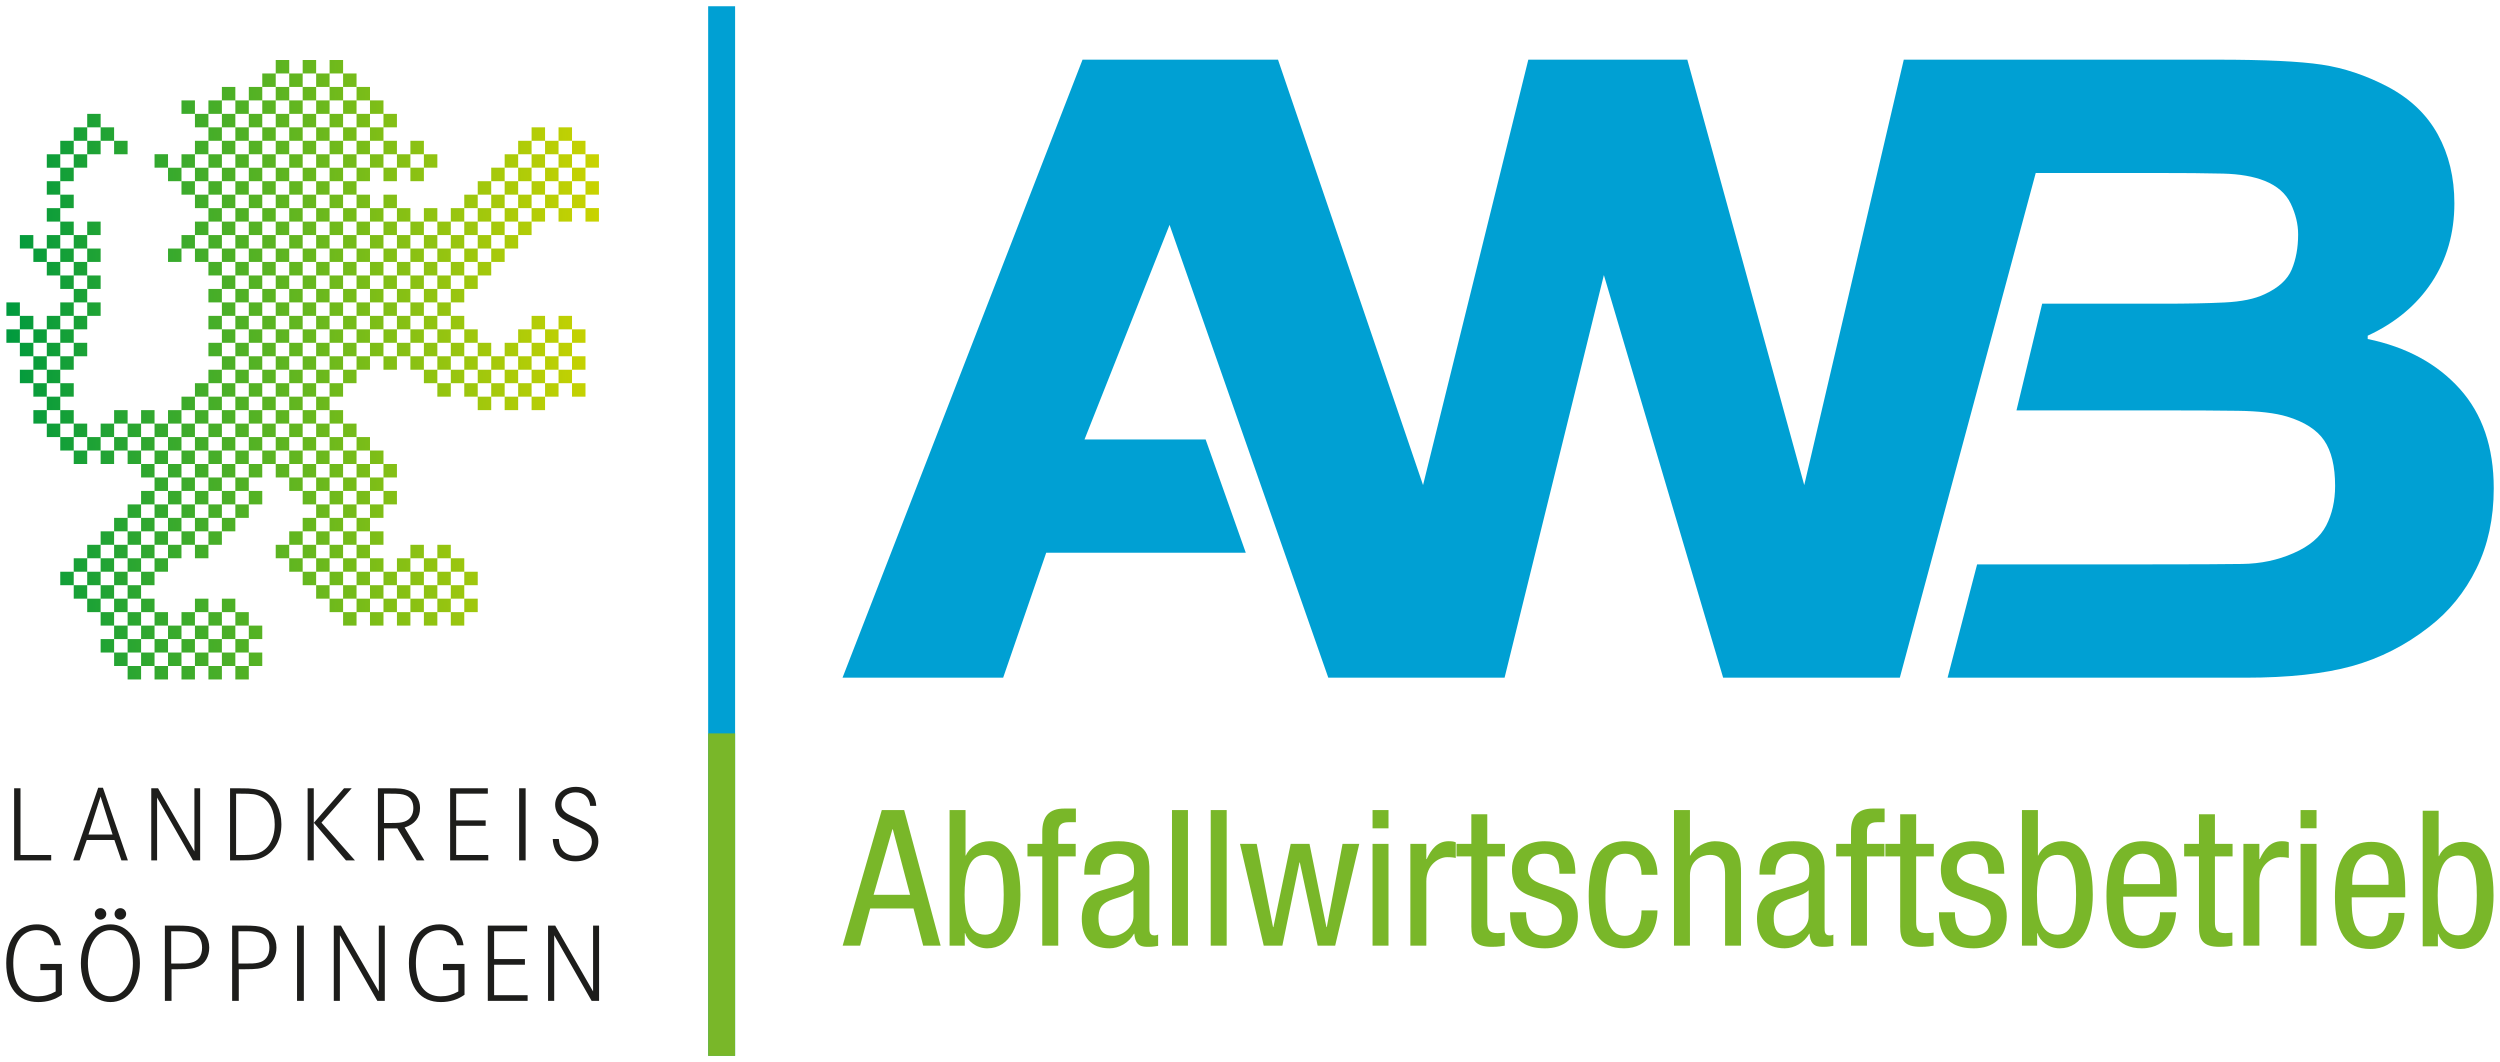 <?xml version="1.0" encoding="UTF-8"?><svg id="Ebene_1" xmlns="http://www.w3.org/2000/svg" xmlns:xlink="http://www.w3.org/1999/xlink" viewBox="0 0 800 340"><defs><style>.cls-1{fill:url(#Unbenannter_Verlauf_2);}.cls-2{fill:#79b729;}.cls-3{fill:#00a0d3;}.cls-4{clip-path:url(#clippath);}.cls-5{fill:none;}.cls-6{fill:#1d1d1b;}</style><clipPath id="clippath"><path class="cls-5" d="M79.617,208.806v4.305h-4.308v4.311h4.308v-4.311h4.308v-4.305h-4.308Zm0-8.609v4.302h-4.308v4.308h-4.304v4.305h-4.311v4.311h4.311v-4.311h4.304v-4.305h4.308v-4.308h4.308v-4.302h-4.308Zm-30.163-4.323v4.323h-4.308v4.302h-4.308v4.308h-4.326v4.305h4.326v-4.305h4.308v-4.308h4.308v-4.302h4.311v-4.323h-4.311Zm25.855,0v4.323h-4.304v4.302h-4.311v4.308h-4.314v4.305h-4.308v4.311h4.308v-4.311h4.314v-4.305h4.311v-4.308h4.304v-4.302h4.308v-4.323h-4.308Zm-30.163-4.308v4.308h-4.308v4.323h-4.326v4.302h-4.308v4.308h4.308v-4.308h4.326v-4.302h4.308v-4.323h4.308v-4.308h-4.308Zm17.234,0v4.308h-4.308v4.323h-4.308v4.302h-4.311v4.308h-4.308v4.305h-4.308v4.311h4.308v-4.311h4.308v-4.305h4.311v-4.308h4.308v-4.302h4.308v-4.323h4.314v-4.308h-4.314Zm8.624,0v4.308h-4.311v4.323h-4.314v4.302h-4.308v4.308h-4.308v4.305h-4.311v4.311h4.311v-4.311h4.308v-4.305h4.308v-4.308h4.314v-4.302h4.311v-4.323h4.304v-4.308h-4.304Zm77.562,0v4.308h-4.308v4.323h4.308v-4.323h4.308v-4.308h-4.308Zm0-8.618v4.311h-4.308v4.308h-4.308v4.308h-4.308v4.323h4.308v-4.323h4.308v-4.308h4.308v-4.308h4.308v-4.311h-4.308Zm-30.169-4.304v4.304h-4.302v4.311h-4.308v4.308h-4.32v4.308h4.32v-4.308h4.308v-4.308h4.302v-4.311h4.314v-4.304h-4.314Zm25.861,0v4.304h-4.308v4.311h-4.308v4.308h-4.317v4.308h-4.308v4.323h4.308v-4.323h4.317v-4.308h4.308v-4.308h4.308v-4.311h4.308v-4.304h-4.308Zm-12.932-4.308v4.308h-4.308v4.304h-4.308v4.311h-4.314v4.308h-4.302v4.308h-4.308v4.323h4.308v-4.323h4.302v-4.308h4.314v-4.308h4.308v-4.311h4.308v-4.304h4.317v-4.308h-4.317Zm8.624,0v4.308h-4.308v4.304h-4.317v4.311h-4.308v4.308h-4.308v4.308h-4.314v4.323h4.314v-4.323h4.308v-4.308h4.308v-4.308h4.317v-4.311h4.308v-4.304h4.308v-4.308h-4.308Zm-21.553-4.314v4.314h-4.302v4.308h-4.308v4.304h-4.32v4.311h-4.304v4.308h4.304v-4.308h4.32v-4.311h4.308v-4.304h4.302v-4.308h4.314v-4.314h-4.314Zm-38.781-12.926v4.311h-4.308v4.308h-4.304v4.308h-4.311v4.314h-4.314v4.308h4.314v-4.308h4.311v-4.314h4.304v-4.308h4.308v-4.308h4.308v-4.311h-4.308Zm43.095,0v4.311h-4.314v4.308h-4.302v4.308h-4.308v4.314h-4.32v4.308h-4.304v4.304h-4.308v4.311h4.308v-4.311h4.304v-4.304h4.32v-4.308h4.308v-4.314h4.302v-4.308h4.314v-4.308h4.308v-4.311h-4.308Zm0-8.618v4.311h-4.314v4.308h-4.302v4.311h-4.308v4.308h-4.32v4.308h-4.304v4.314h-4.308v4.308h-4.308v4.304h4.308v-4.304h4.308v-4.308h4.304v-4.314h4.32v-4.308h4.308v-4.308h4.302v-4.311h4.314v-4.308h4.308v-4.311h-4.308Zm-4.314-4.311v4.311h-4.302v4.311h-4.308v4.308h-4.32v4.311h-4.304v4.308h-4.308v4.308h-4.308v4.314h-4.317v4.308h4.317v-4.308h4.308v-4.314h4.308v-4.308h4.304v-4.308h4.32v-4.311h4.308v-4.308h4.302v-4.311h4.314v-4.311h-4.314Zm-4.302-4.317v4.317h-4.308v4.311h-4.32v4.311h-4.304v4.308h-4.308v4.311h4.308v-4.311h4.304v-4.308h4.32v-4.311h4.308v-4.311h4.302v-4.317h-4.302Zm-90.5-4.304v4.304h-4.311v4.317h4.311v-4.317h4.308v-4.304h-4.308Zm86.192,0v4.304h-4.32v4.317h-4.304v4.311h-4.308v4.311h-4.308v4.308h4.308v-4.308h4.308v-4.311h4.304v-4.311h4.32v-4.317h4.308v-4.304h-4.308Zm-90.503-4.308v4.308h-4.311v4.304h4.311v-4.304h4.311v-4.308h-4.311Zm17.227,0v4.308h-4.308v4.304h-4.302v4.317h-4.308v4.311h4.308v-4.311h4.302v-4.317h4.308v-4.304h4.326v-4.308h-4.326Zm8.634,0v4.308h-4.308v4.304h-4.326v4.317h-4.308v4.311h4.308v-4.311h4.326v-4.317h4.308v-4.304h4.308v-4.308h-4.308Zm60.322,0v4.308h-4.304v4.304h-4.308v4.317h-4.308v4.311h-4.317v4.311h4.317v-4.311h4.308v-4.311h4.308v-4.317h4.304v-4.304h4.32v-4.308h-4.32Zm-86.183-8.621v4.311h-4.311v4.311h-4.298v4.308h4.298v-4.308h4.311v-4.311h4.311v-4.311h-4.311Zm163.76,4.311h4.308v-4.311h-4.308v4.311Zm0-12.929v4.311h-4.311v4.308h-4.317v4.311h-4.308v4.311h4.308v-4.311h4.317v-4.311h4.311v-4.308h4.308v-4.311h-4.308Zm-159.45-4.308v4.308h-4.311v4.311h-4.311v4.308h-4.298v4.311h4.298v-4.311h4.311v-4.308h4.311v-4.311h4.308v-4.308h-4.308Zm129.278,0v4.308h-4.308v4.311h-4.308v4.308h-4.308v4.311h4.308v-4.311h4.308v-4.308h4.308v-4.311h4.317v-4.308h-4.317Zm-4.308-4.308v4.308h-4.308v4.308h-4.308v4.311h-4.308v4.308h4.308v-4.308h4.308v-4.311h4.308v-4.308h4.308v-4.308h-4.308Zm34.479,0v4.308h-4.311v4.308h-4.317v4.311h-4.308v4.308h-4.302v4.311h-4.314v4.311h4.314v-4.311h4.302v-4.311h4.308v-4.308h4.317v-4.311h4.311v-4.308h4.308v-4.308h-4.308ZM6.36,101.073v4.311H2.046v4.308H6.36v-4.308h4.317v-4.311H6.36Zm137.899,0v4.311h-4.308v4.308h-4.308v4.308h-4.317v4.311h4.317v-4.311h4.308v-4.308h4.308v-4.308h4.308v-4.311h-4.308Zm25.852,0v4.311h-4.302v4.308h-4.314v4.308h-4.304v4.311h-4.317v4.308h-4.308v4.311h4.308v-4.311h4.317v-4.308h4.304v-4.311h4.314v-4.308h4.302v-4.308h4.308v-4.311h-4.308Zm8.624,0v4.311h-4.317v4.308h-4.308v4.308h-4.302v4.311h-4.314v4.308h-4.304v4.311h-4.317v4.311h4.317v-4.311h4.304v-4.311h4.314v-4.308h4.302v-4.311h4.308v-4.308h4.317v-4.308h4.311v-4.311h-4.311Zm-176.689,0H6.363v-4.308H2.046v4.308Zm25.858-4.308v4.308h-4.308v4.311h-4.311v4.308h-4.311v4.308h-4.298v4.311H6.36v4.308h4.317v-4.308h4.298v-4.311h4.311v-4.308h4.311v-4.308h4.308v-4.311h4.302v-4.308h-4.302Zm0-8.618v4.308h-4.308v4.311h-4.311v4.308h-4.311v4.311h-4.298v4.308H6.36v4.308h4.317v-4.308h4.298v-4.308h4.311v-4.311h4.311v-4.308h4.308v-4.311h4.302v-4.308h-4.302Zm0-8.627v4.308h-4.308v4.32h-4.311v4.308h4.311v-4.308h4.308v-4.32h4.302v-4.308h-4.302Zm-21.544,0h4.308v-4.304H6.36v4.304Zm12.926-8.612v4.311h-4.311v4.301h-4.298v4.308h4.298v-4.308h4.311v-4.301h4.311v-4.311h-4.311Zm8.618,0v4.311h-4.308v4.301h-4.311v4.308h-4.311v4.32h4.311v-4.32h4.311v-4.308h4.308v-4.301h4.302v-4.311h-4.302Zm99.115-4.308v4.308h-4.308v4.311h-4.314v4.301h-4.302v4.308h-4.308v4.32h-4.32v4.308h-4.304v4.311h-4.308v4.308h-4.308v4.311h-4.317v4.308h-4.308v4.308h-4.308v4.311h-4.308v4.308h-4.304v4.311h-4.311v4.311h-4.314v4.308h-4.308v4.304h-4.308v4.317h-4.311v4.311h-4.308v4.311h4.308v-4.311h4.311v-4.311h4.308v-4.317h4.308v-4.304h4.314v-4.308h4.311v-4.311h4.304v-4.311h4.308v-4.308h4.308v-4.311h4.308v-4.308h4.317v-4.308h4.308v-4.311h4.308v-4.308h4.304v-4.311h4.32v-4.308h4.308v-4.32h4.302v-4.308h4.314v-4.301h4.308v-4.311h4.308v-4.308h-4.308Zm8.624,0v4.308h-4.317v4.311h-4.308v4.301h-4.308v4.308h-4.314v4.32h-4.302v4.308h-4.308v4.311h-4.32v4.308h-4.304v4.311h-4.308v4.308h-4.308v4.308h-4.317v4.311h-4.308v4.308h-4.308v4.311h-4.308v4.311h-4.304v4.308h-4.311v4.304h-4.314v4.317h-4.308v4.311h-4.308v4.311h-4.311v4.308h-4.308v4.311h-4.308v4.308h-4.326v4.308h-4.308v4.314h-4.302v4.308h-4.308v4.304h-4.311v4.311h4.311v-4.311h4.308v-4.304h4.302v-4.308h4.308v-4.314h4.326v-4.308h4.308v-4.308h4.308v-4.311h4.311v-4.308h4.308v-4.311h4.308v-4.311h4.314v-4.317h4.311v-4.304h4.304v-4.308h4.308v-4.311h4.308v-4.311h4.308v-4.308h4.317v-4.311h4.308v-4.308h4.308v-4.308h4.304v-4.311h4.32v-4.308h4.308v-4.311h4.302v-4.308h4.314v-4.32h4.308v-4.308h4.308v-4.301h4.317v-4.311h4.308v-4.308h-4.308Zm-116.358-4.311v4.311h-4.311v4.308h4.311v-4.308h4.311v-4.311h-4.311Zm94.811,0v4.311h-4.308v4.308h-4.32v4.311h-4.304v4.301h-4.308v4.308h-4.308v4.32h-4.317v4.308h-4.308v4.311h-4.308v4.308h-4.308v4.311h-4.304v4.308h-4.311v4.308h4.311v-4.308h4.304v-4.308h4.308v-4.311h4.308v-4.308h4.308v-4.311h4.317v-4.308h4.308v-4.32h4.308v-4.308h4.304v-4.301h4.32v-4.311h4.308v-4.308h4.302v-4.311h-4.302Zm8.615,0v4.311h-4.314v4.308h-4.302v4.311h-4.308v4.301h-4.32v4.308h-4.304v4.32h-4.308v4.308h-4.308v4.311h-4.317v4.308h-4.308v4.311h-4.308v4.308h-4.308v4.308h-4.304v4.311h-4.311v4.308h-4.314v4.311h-4.308v4.311h-4.308v4.308h-4.311v4.304h-4.308v4.317h-4.308v4.311h4.308v-4.311h4.308v-4.317h4.311v-4.304h4.308v-4.308h4.308v-4.311h4.314v-4.311h4.311v-4.308h4.304v-4.311h4.308v-4.308h4.308v-4.308h4.308v-4.311h4.317v-4.308h4.308v-4.311h4.308v-4.308h4.304v-4.32h4.32v-4.308h4.308v-4.301h4.302v-4.311h4.314v-4.308h4.308v-4.311h-4.308Zm64.642-4.311v4.311h-4.308v4.311h-4.311v4.308h4.311v-4.308h4.308v4.308h4.308v-4.317h-4.308v-4.302h4.308v-4.311h-4.308Zm-51.71-8.621v4.308h-4.317v4.314h4.317v-4.314h4.308v-4.308h-4.308Zm51.71,0v4.308h-4.308v4.314h-4.311v4.311h-4.317v4.311h-4.308v4.308h-4.302v4.311h-4.314v4.301h-4.304v4.308h-4.317v4.32h-4.308v4.308h-4.308v4.311h-4.308v4.308h-4.308v4.311h-4.317v4.308h-4.308v4.308h-4.308v4.311h4.308v-4.311h4.308v-4.308h4.317v-4.308h4.308v-4.311h4.308v-4.308h4.308v-4.311h4.308v-4.308h4.317v-4.32h4.304v-4.308h4.314v-4.301h4.302v-4.311h4.308v-4.308h4.317v-4.311h4.311v-4.311h4.308v-4.314h4.308v-4.308h-4.308Zm-137.899,4.308h4.311v-4.311h-4.311v4.311Zm-12.941-4.308h4.317v-4.308h-4.317v4.308Zm86.198-4.308v4.308h-4.314v4.308h-4.302v4.314h-4.308v4.311h-4.32v4.311h-4.304v4.308h-4.308v4.311h-4.308v4.301h-4.317v4.308h-4.308v4.32h-4.308v4.308h-4.308v4.311h-4.304v4.308h-4.311v4.311h4.311v-4.311h4.304v-4.308h4.308v-4.311h4.308v-4.308h4.308v-4.32h4.317v-4.308h4.308v-4.301h4.308v-4.311h4.304v-4.308h4.32v-4.311h4.308v-4.311h4.302v-4.314h4.314v-4.308h4.308v-4.308h-4.308Zm8.615,0v4.308h-4.308v4.308h-4.308v4.314h4.308v-4.314h4.308v-4.308h4.317v-4.308h-4.317Zm51.719,0v4.308h-4.311v4.308h-4.317v4.314h-4.308v4.311h-4.302v4.311h-4.314v4.308h-4.304v4.311h-4.317v4.301h-4.308v4.308h-4.308v4.32h-4.308v4.308h-4.308v4.311h-4.317v4.308h-4.308v4.311h-4.308v4.308h-4.314v4.308h-4.302v4.311h-4.308v4.308h-4.32v4.311h-4.304v4.311h-4.308v4.308h-4.308v4.304h-4.317v4.317h-4.308v4.311h-4.308v4.311h-4.308v4.308h-4.304v4.311h-4.311v4.308h-4.314v4.308h-4.308v4.314h-4.308v4.308h-4.311v4.304h-4.308v4.311h-4.308v4.308h-4.326v4.308h-4.308v4.323h4.308v-4.323h4.326v-4.308h4.308v-4.308h4.308v-4.311h4.311v-4.304h4.308v-4.308h4.308v-4.314h4.314v-4.308h4.311v-4.308h4.304v-4.311h4.308v-4.308h4.308v-4.311h4.308v-4.311h4.317v-4.317h4.308v-4.304h4.308v-4.308h4.304v-4.311h4.32v-4.311h4.308v-4.308h4.302v-4.311h4.314v-4.308h4.308v-4.308h4.308v-4.311h4.317v-4.308h4.308v-4.311h4.308v-4.308h4.308v-4.32h4.308v-4.308h4.317v-4.301h4.304v-4.311h4.314v-4.308h4.302v-4.311h4.308v-4.311h4.317v-4.314h4.311v-4.308h4.308v-4.308h-4.308Zm-150.84-4.311v4.311h-4.302v4.308h-4.308v4.308h-4.311v4.314h-4.311v4.311h4.311v-4.311h4.311v-4.314h4.308v-4.308h4.302v-4.308h4.308v-4.311h-4.308Zm137.905,0v4.311h-4.302v4.308h-4.314v4.308h-4.304v4.314h-4.317v4.311h-4.308v4.311h-4.308v4.308h-4.308v4.311h-4.308v4.301h-4.317v4.308h-4.308v4.32h-4.308v4.308h-4.314v4.311h-4.302v4.308h-4.308v4.311h-4.32v4.308h-4.304v4.308h-4.308v4.311h-4.308v4.308h-4.317v4.311h-4.308v4.311h-4.308v4.308h-4.308v4.304h-4.304v4.317h-4.311v4.311h-4.314v4.311h-4.308v4.308h-4.308v4.311h-4.311v4.308h-4.308v4.308h-4.308v4.314h-4.326v4.308h-4.308v4.304h-4.302v4.311h-4.308v4.308h4.308v-4.308h4.302v-4.311h4.308v-4.304h4.326v-4.308h4.308v-4.314h4.308v-4.308h4.311v-4.308h4.308v-4.311h4.308v-4.308h4.314v-4.311h4.311v-4.311h4.304v-4.317h4.308v-4.304h4.308v-4.308h4.308v-4.311h4.317v-4.311h4.308v-4.308h4.308v-4.311h4.304v-4.308h4.32v-4.308h4.308v-4.311h4.302v-4.308h4.314v-4.311h4.308v-4.308h4.308v-4.32h4.317v-4.308h4.308v-4.301h4.308v-4.311h4.308v-4.308h4.308v-4.311h4.317v-4.311h4.304v-4.314h4.314v-4.308h4.302v-4.308h4.308v-4.311h-4.308Zm8.624,0v4.311h-4.317v4.308h-4.308v4.308h-4.302v4.314h-4.314v4.311h-4.304v4.311h-4.317v4.308h-4.308v4.311h-4.308v4.301h-4.308v4.308h-4.308v4.32h-4.317v4.308h-4.308v4.311h-4.308v4.308h-4.314v4.311h-4.302v4.308h-4.308v4.308h-4.32v4.311h-4.304v4.308h-4.308v4.311h-4.308v4.311h-4.317v4.308h-4.308v4.304h-4.308v4.317h-4.308v4.311h-4.304v4.311h-4.311v4.308h-4.314v4.311h-4.308v4.308h-4.308v4.308h-4.311v4.314h-4.308v4.308h-4.308v4.304h-4.326v4.311h-4.308v4.308h-4.302v4.308h4.302v-4.308h4.308v-4.308h4.326v-4.311h4.308v-4.304h4.308v-4.308h4.311v-4.314h4.308v-4.308h4.308v-4.308h4.314v-4.311h4.311v-4.308h4.304v-4.311h4.308v-4.311h4.308v-4.317h4.308v-4.304h4.317v-4.308h4.308v-4.311h4.308v-4.311h4.304v-4.308h4.32v-4.311h4.308v-4.308h4.302v-4.308h4.314v-4.311h4.308v-4.308h4.308v-4.311h4.317v-4.308h4.308v-4.32h4.308v-4.308h4.308v-4.301h4.308v-4.311h4.317v-4.308h4.304v-4.311h4.314v-4.311h4.302v-4.314h4.308v-4.308h4.317v-4.308h4.311v-4.311h-4.311ZM27.904,36.431v4.308h-4.308v4.311h-4.311v4.308h-4.311v4.308h4.311v-4.308h4.311v-4.308h4.308v-4.311h4.302v-4.308h-4.302Zm94.808,0v4.308h-4.314v4.311h-4.302v4.308h-4.308v4.308h-4.32v4.314h-4.304v4.311h-4.308v4.311h-4.308v4.308h-4.317v4.311h-4.308v4.301h-4.308v4.308h-4.308v4.32h-4.304v4.308h-4.311v4.311h4.311v-4.311h4.304v-4.308h4.308v-4.32h4.308v-4.308h4.308v-4.301h4.317v-4.311h4.308v-4.308h4.308v-4.311h4.304v-4.311h4.32v-4.314h4.308v-4.308h4.302v-4.308h4.314v-4.311h4.308v-4.308h-4.308Zm-64.639,0h4.308v-4.314h-4.308v4.314Zm60.325-4.314v4.314h-4.302v4.308h-4.308v4.311h-4.32v4.308h-4.304v4.308h-4.308v4.314h-4.308v4.311h-4.317v4.311h-4.308v4.308h-4.308v4.311h-4.308v4.301h-4.304v4.308h-4.311v4.32h4.311v-4.32h4.304v-4.308h4.308v-4.301h4.308v-4.311h4.308v-4.308h4.317v-4.311h4.308v-4.311h4.308v-4.314h4.304v-4.308h4.32v-4.308h4.308v-4.311h4.302v-4.308h4.314v-4.314h-4.314Zm-47.393-4.305v4.305h-4.311v4.314h-4.314v4.308h4.314v-4.308h4.311v-4.314h4.304v-4.305h-4.304Zm43.092,0v4.305h-4.308v4.314h-4.32v4.308h-4.304v4.311h-4.308v4.308h-4.308v4.308h-4.317v4.314h-4.308v4.311h-4.308v4.311h-4.308v4.308h-4.304v4.311h-4.311v4.301h-4.314v4.308h4.314v-4.308h4.311v-4.301h4.304v-4.311h4.308v-4.308h4.308v-4.311h4.308v-4.311h4.317v-4.314h4.308v-4.308h4.308v-4.308h4.304v-4.311h4.32v-4.308h4.308v-4.314h4.302v-4.305h-4.302Zm-4.308-4.308v4.308h-4.32v4.305h-4.304v4.314h-4.308v4.308h-4.308v4.311h-4.317v4.308h-4.308v4.308h-4.308v4.314h-4.308v4.311h-4.304v4.311h-4.311v4.308h-4.314v4.311h-4.308v4.301h-4.308v4.308h4.308v-4.308h4.308v-4.301h4.314v-4.311h4.311v-4.308h4.304v-4.311h4.308v-4.311h4.308v-4.314h4.308v-4.308h4.317v-4.308h4.308v-4.311h4.308v-4.308h4.304v-4.314h4.32v-4.305h4.308v-4.308h-4.308Zm-21.556-4.314v4.314h-4.308v4.308h-4.308v4.305h-4.308v4.314h-4.304v4.308h-4.311v4.311h-4.314v4.308h-4.308v4.308h-4.308v4.314h4.308v-4.314h4.308v-4.308h4.314v-4.308h4.311v-4.311h4.304v-4.308h4.308v-4.314h4.308v-4.305h4.308v-4.308h4.317v-4.314h-4.317Zm8.624,0v4.314h-4.308v4.308h-4.317v4.305h-4.308v4.314h-4.308v4.308h-4.308v4.311h-4.304v4.308h-4.311v4.308h-4.314v4.314h-4.308v4.311h4.308v-4.311h4.314v-4.314h4.311v-4.308h4.304v-4.308h4.308v-4.311h4.308v-4.308h4.308v-4.314h4.317v-4.305h4.308v-4.308h4.308v-4.314h-4.308Zm8.612,0v4.314h-4.304v4.308h-4.308v4.305h-4.308v4.314h-4.317v4.308h-4.308v4.311h-4.308v4.308h-4.308v4.308h-4.304v4.314h-4.311v4.311h-4.314v4.311h4.314v-4.311h4.311v-4.311h4.304v-4.314h4.308v-4.308h4.308v-4.308h4.308v-4.311h4.317v-4.308h4.308v-4.314h4.308v-4.305h4.304v-4.308h4.32v-4.314h-4.32Z"/></clipPath><linearGradient id="Unbenannter_Verlauf_2" x1="596.287" y1="1057.89" x2="599.336" y2="1057.89" gradientTransform="translate(37283.235 65923.493) rotate(-180) scale(62.204)" gradientUnits="userSpaceOnUse"><stop offset="0" stop-color="#c9d300"/><stop offset="1" stop-color="#009a3e"/></linearGradient></defs><path class="cls-6" d="M12.905,308.468h6.899v9.853c-2.204,1.585-4.689,2.341-7.582,2.341-6.463,0-10.222-4.579-10.222-12.453,0-7.649,3.759-12.414,9.789-12.414,4.256,0,7.036,2.417,7.692,6.683h-2.027c-.509-1.96-1.076-2.936-2.171-3.759-.973-.716-2.161-1.073-3.524-1.073-4.658,0-7.515,3.966-7.515,10.533,0,6.829,2.857,10.646,7.948,10.646,1.942,0,3.677-.466,5.628-1.552v-6.85l-4.914,.021v-1.976Zm12.978-.226c0-7.323,3.908-12.447,9.46-12.447,5.57,0,9.429,5.125,9.429,12.447,0,7.301-3.86,12.42-9.429,12.42-5.551,0-9.46-5.119-9.46-12.42m2.244,0c0,6.186,2.994,10.582,7.216,10.582,4.192,0,7.188-4.396,7.188-10.582,0-6.204-2.997-10.597-7.188-10.597-4.222,0-7.216,4.393-7.216,10.597m4.039-17.63c1.009,0,1.844,.832,1.844,1.851,0,.997-.835,1.826-1.844,1.826-1.012,0-1.832-.829-1.832-1.826,0-1.018,.786-1.851,1.832-1.851m6.356,0c1.012,0,1.847,.832,1.847,1.851,0,.997-.835,1.826-1.847,1.826-1.046,0-1.866-.829-1.866-1.826,0-1.018,.82-1.851,1.866-1.851m14.243,5.573h3.436c3.597,0,5.115,.146,6.527,.652,2.594,.872,4.228,3.32,4.228,6.423,0,2.82-1.311,5.064-3.472,6.033-1.552,.68-2.887,.869-6.823,.869h-1.771v10.112h-2.125v-24.09Zm2.021,12.158h1.805c2.491,0,3.347-.018,4.548-.281,2.314-.5,3.53-2.161,3.53-4.801,0-2.305-1.003-4.055-2.704-4.689-1.036-.36-2.372-.549-4.183-.57h-2.997v10.341Zm19.499-12.158h3.426c3.612,0,5.128,.146,6.533,.652,2.603,.872,4.222,3.32,4.222,6.423,0,2.82-1.296,5.064-3.46,6.033-1.558,.68-2.893,.869-6.826,.869h-1.768v10.112h-2.128v-24.09Zm2.021,12.158h1.808c2.485,0,3.357-.018,4.545-.281,2.305-.5,3.545-2.161,3.545-4.801,0-2.305-1.018-4.055-2.719-4.689-1.046-.36-2.381-.549-4.183-.57h-2.997v10.341Zm20.925,11.932h-2.177v-24.087h2.177v24.087Zm9.582-24.09h2.277l12.127,21.087v-21.087h1.918v24.09h-2.387l-11.987-20.983v20.983h-1.948v-24.09Zm34.946,12.283h6.887v9.853c-2.198,1.585-4.689,2.341-7.576,2.341-6.469,0-10.219-4.579-10.219-12.453,0-7.649,3.75-12.414,9.78-12.414,4.271,0,7.045,2.417,7.692,6.683h-2.012c-.515-1.96-1.095-2.936-2.18-3.759-.966-.716-2.165-1.073-3.536-1.073-4.652,0-7.512,3.966-7.512,10.533,0,6.829,2.86,10.646,7.951,10.646,1.957,0,3.68-.466,5.628-1.552v-6.85l-4.902,.021v-1.976Zm16.358-1.555h9.856v1.802h-9.856v9.749h10.722v1.811h-12.743v-24.09h12.588v1.817h-10.566v8.911Zm17.261-10.728h2.286l12.121,21.087v-21.087h1.918v24.09h-2.381l-11.978-20.983v20.983h-1.966v-24.09ZM4.521,252.25h2.036v21.343h9.826v1.735H4.521v-23.078Zm26.904-.168h1.515l7.984,23.245h-2.073l-2.25-6.536h-8.844l-2.289,6.536h-2.036l7.993-23.245Zm-3.113,14.969h7.71l-3.844-12.17-3.866,12.17Zm20.093-14.801h2.177l11.627,20.194v-20.194h1.838v23.078h-2.292l-11.487-20.102v20.102h-1.863v-23.078Zm25.212,0h2.908c2.972,0,3.253,.037,4.637,.213,1.411,.177,2.698,.549,3.768,1.134,3.186,1.805,5.118,5.643,5.118,10.17,0,4.777-2.042,8.609-5.567,10.38-1.908,.969-3.32,1.18-8.097,1.18h-2.768v-23.078Zm1.933,21.343h2.844c2.637,0,4.012-.314,5.5-1.171,.966-.582,1.759-1.344,2.354-2.25,1.104-1.738,1.661-3.814,1.661-6.368,0-4.292-1.625-7.539-4.5-8.923-1.558-.762-2.488-.902-6.74-.902h-1.119v19.614Zm22.889-21.343h1.969v23.075h-1.969v-23.075Zm11.649,0h2.454l-9.679,10.996,10.725,12.082h-2.872l-10.271-12.045,9.643-11.033Zm10.844,0h3.479c3.64,0,4.603,.11,6.167,.631,2.384,.783,3.835,2.93,3.835,5.695,0,3.049-1.655,5.161-4.939,6.234l6.332,10.518h-2.457l-6.198-10.249h-4.256v10.249h-1.963v-23.078Zm1.963,11.109h1.588c3.091,0,3.841-.076,4.99-.46,1.793-.646,2.799-2.164,2.799-4.323,0-1.96-.866-3.46-2.387-4.055-1.183-.439-2.046-.543-5.329-.543h-1.661v9.38Zm23.078-.835h9.441v1.729h-9.441v9.341h10.271v1.735h-12.203v-23.078h12.066v1.729h-10.133v8.545Zm22.233,12.804h-2.079v-23.075h2.079v23.075Zm22.59-17.444h-1.936c-.277-2.799-1.948-4.329-4.71-4.329-2.591,0-4.494,1.655-4.494,3.847,0,1.524,.933,2.658,3.079,3.625l2.558,1.216c3.222,1.482,4.463,2.347,5.298,3.701,.576,.936,.884,2.1,.884,3.28,0,3.805-2.96,6.405-7.283,6.405-4.503,0-7.064-2.494-7.304-7.14h1.942c.171,3.439,2.14,5.375,5.466,5.375,2.972,0,5.106-1.863,5.106-4.5,0-1.207-.439-2.25-1.311-3.036-.759-.692-1.378-1.036-3.457-2.012-3.414-1.597-4.463-2.146-5.32-2.936-1.076-.976-1.664-2.353-1.664-3.884,0-3.283,2.802-5.701,6.603-5.701,3.939,0,6.338,2.241,6.542,6.088"/><g class="cls-4"><rect class="cls-1" x="2.046" y="19.191" width="189.615" height="198.23"/></g><g><path class="cls-2" d="M786.625,299.306c4.747,0,5.957-5.356,5.957-12.764,0-7.786-1.21-12.771-5.957-12.771-5.466,0-6.561,6.445-6.561,12.771,0,6.682,1.095,12.764,6.561,12.764m-11.359-39.881h5.103v14.536h.125c1.149-2.796,4.244-4.564,7.53-4.564,8.813,0,9.908,10.332,9.908,17.145,0,9.173-3.1,17.133-10.633,17.133-3.53,0-6.384-2.43-7.048-4.862h-.125v4.009h-4.859v-43.396Zm-10.938,23.706v-1.753c0-3.658-1.155-7.975-5.658-7.975-5.35,0-5.96,6.573-5.96,8.515v1.213h11.618Zm-11.789,4.012c0,4.987,0,12.524,6.253,12.524,4.862,0,5.536-5.106,5.536-7.536h5.097c0,3.469-2.061,11.542-10.932,11.542-7.966,0-11.313-5.524-11.313-16.703,0-8.155,1.582-17.572,11.612-17.572,9.966,0,10.883,8.694,10.883,15.679v2.067h-17.136Zm-16.356-17.105h5.109v32.571h-5.109v-32.571Zm0-10.822h5.109v5.838h-5.109v-5.838Zm-18.291,10.822h5.103v4.865h.122c1.46-3.107,3.402-5.716,7.048-5.716,1.036,0,1.765,.116,2.25,.363v4.981c-.485-.061-1.088-.244-2.735-.244-2.549,0-6.686,2.317-6.686,7.731v20.593h-5.103v-32.574Zm-14.222-9.481h5.106v9.484h5.646v4.003h-5.646v20.916c0,2.61,.668,3.643,3.341,3.643,1.094,0,1.701-.128,2.247-.18v4.189c-.668,.128-2,.372-4.131,.372-5.286,0-6.564-2.189-6.564-6.454v-22.486h-4.74v-4.003h4.74v-9.484Zm-12.457,22.364v-1.756c0-3.655-1.158-7.972-5.652-7.972-5.356,0-5.957,6.57-5.957,8.512v1.216h11.609Zm-11.795,4.012c0,4.987,0,12.521,6.259,12.521,4.865,0,5.536-5.103,5.536-7.533h5.1c0,3.466-2.067,11.542-10.938,11.542-7.963,0-11.304-5.527-11.304-16.706,0-8.155,1.585-17.569,11.606-17.569,9.975,0,10.88,8.694,10.88,15.676v2.07h-17.139Zm-21.029,12.161c4.74,0,5.957-5.356,5.957-12.761,0-7.786-1.216-12.771-5.957-12.771-5.472,0-6.561,6.442-6.561,12.771,0,6.679,1.089,12.761,6.561,12.761m-11.368-39.878h5.106v14.536h.125c1.149-2.796,4.253-4.564,7.536-4.564,8.81,0,9.902,10.329,9.902,17.145,0,9.173-3.097,17.133-10.63,17.133-3.53,0-6.384-2.43-7.054-4.862h-.119v4.009h-4.865v-43.396Zm-10.752,20.368c0-4.137-1.095-6.39-4.801-6.39-1.646,0-5.286,.427-5.286,4.984,0,3.838,4.009,4.564,8.018,5.902,3.948,1.338,7.963,2.732,7.963,9.176,0,6.865-4.439,10.21-10.518,10.21-11.057,0-11.179-8.21-11.179-11.545h5.106c0,3.945,1.091,7.53,6.073,7.53,1.643,0,5.411-.78,5.411-5.402,0-4.381-4.012-5.295-7.96-6.628-3.951-1.335-8.027-2.494-8.027-9.243,0-6.076,4.74-8.99,10.399-8.99,9.475,0,9.844,6.57,9.902,10.396h-5.1Zm-28.209-19.026h5.109v9.484h5.646v4.003h-5.646v20.916c0,2.61,.668,3.643,3.341,3.643,1.095,0,1.701-.128,2.25-.18v4.189c-.671,.128-2.003,.372-4.137,.372-5.286,0-6.564-2.189-6.564-6.454v-22.486h-4.74v-4.003h4.74v-9.484Zm-15.74,13.487h-4.744v-4.003h4.744v-3.832c0-4.914,2.125-7.478,7.054-7.478h3.701v4.378h-2.369c-2.186,0-3.277,.851-3.277,3.1v3.832h5.591v4.003h-5.591v28.568h-5.109v-28.568Zm-13.551,10.819c-1.884,2.009-6.378,2.436-8.691,3.838-1.643,1.027-2.494,2.305-2.494,5.161,0,3.286,1.159,5.588,4.619,5.588,3.344,0,6.567-2.857,6.567-6.192v-8.396Zm-15.743-4.984c0-7.405,3.161-10.691,10.941-10.691,9.905,0,9.905,5.954,9.905,9.362v18.172c0,1.329,0,2.603,1.585,2.603,.668,0,.97-.116,1.216-.296v3.643c-.369,.067-1.707,.311-2.985,.311-1.942,0-4.372,0-4.619-4.198h-.116c-1.646,2.911-4.808,4.676-7.841,4.676-6.079,0-8.874-3.643-8.874-9.481,0-4.561,1.945-7.719,6.137-8.993l6.865-2.067c3.713-1.152,3.713-2.18,3.713-4.923,0-3.042-1.823-4.804-5.234-4.804-5.588,0-5.588,5.231-5.588,6.39v.296h-5.106Zm-27.352-20.663h5.109v14.536h.122c1.332-2.68,4.92-4.564,7.835-4.564,8.386,0,8.386,6.506,8.386,10.329v23.096h-5.097v-22.492c0-2.485-.189-6.558-4.808-6.558-2.732,0-6.439,1.823-6.439,6.558v22.492h-5.109v-43.396Zm-10.387,20.727c0-3.158-1.28-6.75-5.17-6.75-3.158,0-6.378,1.582-6.378,13.499,0,4.25,.058,12.761,6.195,12.761,4.378,0,5.353-4.622,5.353-8.137h5.103c0,5.161-2.555,12.145-10.697,12.145-7.963,0-11.304-5.527-11.304-16.706,0-8.152,1.573-17.569,11.609-17.569,8.871,0,10.393,6.993,10.393,10.755h-5.103Zm-26.26-.36c0-4.137-1.095-6.39-4.808-6.39-1.637,0-5.283,.427-5.283,4.984,0,3.838,4.009,4.564,8.021,5.902,3.951,1.338,7.963,2.732,7.963,9.176,0,6.865-4.436,10.21-10.515,10.21-11.06,0-11.185-8.21-11.185-11.545h5.109c0,3.945,1.095,7.53,6.076,7.53,1.637,0,5.405-.78,5.405-5.402,0-4.381-4.003-5.295-7.957-6.628-3.948-1.335-8.024-2.494-8.024-9.243,0-6.076,4.741-8.99,10.39-8.99,9.484,0,9.85,6.57,9.908,10.396h-5.1Zm-28.199-19.026h5.103v9.484h5.646v4.003h-5.646v20.916c0,2.61,.668,3.643,3.341,3.643,1.095,0,1.707-.128,2.25-.18v4.189c-.668,.128-2.006,.372-4.131,.372-5.289,0-6.563-2.189-6.563-6.454v-22.486h-4.744v-4.003h4.744v-9.484Zm-19.511,9.481h5.106v4.865h.125c1.454-3.107,3.396-5.716,7.042-5.716,1.037,0,1.768,.116,2.256,.363v4.981c-.488-.061-1.095-.244-2.741-.244-2.552,0-6.683,2.317-6.683,7.731v20.593h-5.106v-32.574Zm-12.1,0h5.106v32.571h-5.106v-32.571Zm0-10.822h5.106v5.838h-5.106v-5.838Zm-42.421,10.822h5.35l5.225,26.62h.119l5.539-26.62h6.012l5.411,26.62h.122l5.042-26.62h5.35l-7.716,32.574h-5.594l-5.71-26.62h-.122l-5.469,26.62h-5.96l-7.6-32.574Zm-9.362-10.822h5.106v43.393h-5.106v-43.393Zm-12.398,0h5.109v43.393h-5.109v-43.393Zm-12.332,25.648c-1.887,2.009-6.384,2.436-8.694,3.838-1.643,1.027-2.494,2.305-2.494,5.161,0,3.286,1.155,5.588,4.619,5.588,3.347,0,6.57-2.857,6.57-6.192v-8.396Zm-15.746-4.984c0-7.405,3.161-10.691,10.941-10.691,9.905,0,9.905,5.954,9.905,9.362v18.172c0,1.329,0,2.603,1.582,2.603,.671,0,.972-.116,1.216-.296v3.643c-.366,.067-1.704,.311-2.981,.311-1.942,0-4.372,0-4.619-4.198h-.119c-1.64,2.911-4.804,4.676-7.838,4.676-6.079,0-8.874-3.643-8.874-9.481,0-4.561,1.945-7.719,6.137-8.993l6.865-2.067c3.71-1.152,3.71-2.18,3.71-4.923,0-3.042-1.823-4.804-5.231-4.804-5.588,0-5.588,5.231-5.588,6.39v.296h-5.106Zm-13.429-5.835h-4.74v-4.003h4.74v-3.832c0-4.914,2.128-7.478,7.051-7.478h3.704v4.378h-2.369c-2.186,0-3.28,.851-3.28,3.1v3.832h5.591v4.003h-5.591v28.568h-5.106v-28.568Zm-18.294,25.05c4.737,0,5.957-5.356,5.957-12.761,0-7.786-1.219-12.771-5.957-12.771-5.469,0-6.564,6.442-6.564,12.771,0,6.679,1.095,12.761,6.564,12.761m-11.368-39.878h5.106v14.536h.125c1.152-2.796,4.25-4.564,7.536-4.564,8.807,0,9.902,10.329,9.902,17.145,0,9.173-3.097,17.133-10.633,17.133-3.527,0-6.381-2.43-7.051-4.862h-.122v4.009h-4.863v-43.396Zm-24.312,27.117h11.67l-5.53-20.974h-.122l-6.018,20.974Zm2.619-27.117h7.164l11.673,43.396h-5.591l-3.1-11.917h-13.859l-3.219,11.917h-5.594l12.527-43.396Z"/><rect class="cls-3" x="226.61" y="2" width="8.621" height="335.858"/><rect class="cls-2" x="226.61" y="234.685" width="8.621" height="103.209"/><path class="cls-3" d="M757.668,108.48v-1.061c8.813-4.079,15.648-9.765,20.483-17.069,4.826-7.301,7.253-15.74,7.253-25.3,0-8.237-1.765-15.563-5.277-21.974-3.518-6.426-8.899-11.542-16.099-15.35-6.957-3.631-13.978-5.981-21.063-7.039-7.082-1.064-18.252-1.594-33.522-1.594h-100.231l-31.852,136.14-37.415-136.14h-50.881l-33.687,136.14L408.962,19.093h-62.55l-76.803,197.767h51.399l13.776-39.979h63.868l-12.85-36.257h-38.756l27.214-68.669,50.792,144.905h56.411l31.778-128.842,38.165,128.842h56.536l43.491-161.507h37.641c9.591,0,17.032,.064,22.334,.201,5.301,.134,9.743,.908,13.304,2.323,3.982,1.604,6.762,4.03,8.332,7.304,1.561,3.277,2.357,6.548,2.357,9.829,0,4.253-.689,7.99-2.046,11.225-1.353,3.235-4.238,5.872-8.643,7.899-3.149,1.512-7.441,2.396-12.853,2.655-5.433,.271-12.005,.396-19.733,.396h-38.632l-8.225,34.147h49.89c7.289,0,14.264,.037,20.962,.125,6.679,.088,11.935,.704,15.746,1.851,5.588,1.692,9.545,4.244,11.865,7.637,2.329,3.421,3.5,8.268,3.5,14.551,0,4.786-.957,9.015-2.857,12.682-1.911,3.68-5.396,6.631-10.481,8.841-5,2.21-10.46,3.366-16.38,3.445-5.933,.095-15.746,.134-29.468,.134h-55.374l-9.447,36.263h95.365c13.749,0,25.09-1.241,34.053-3.71,8.932-2.482,17.148-6.655,24.614-12.499,6.451-4.951,11.518-11.194,15.203-18.727,3.695-7.518,5.539-16.069,5.539-25.639,0-13.185-3.631-23.815-10.88-31.867-7.256-8.051-17.069-13.374-29.452-15.938"/></g></svg>